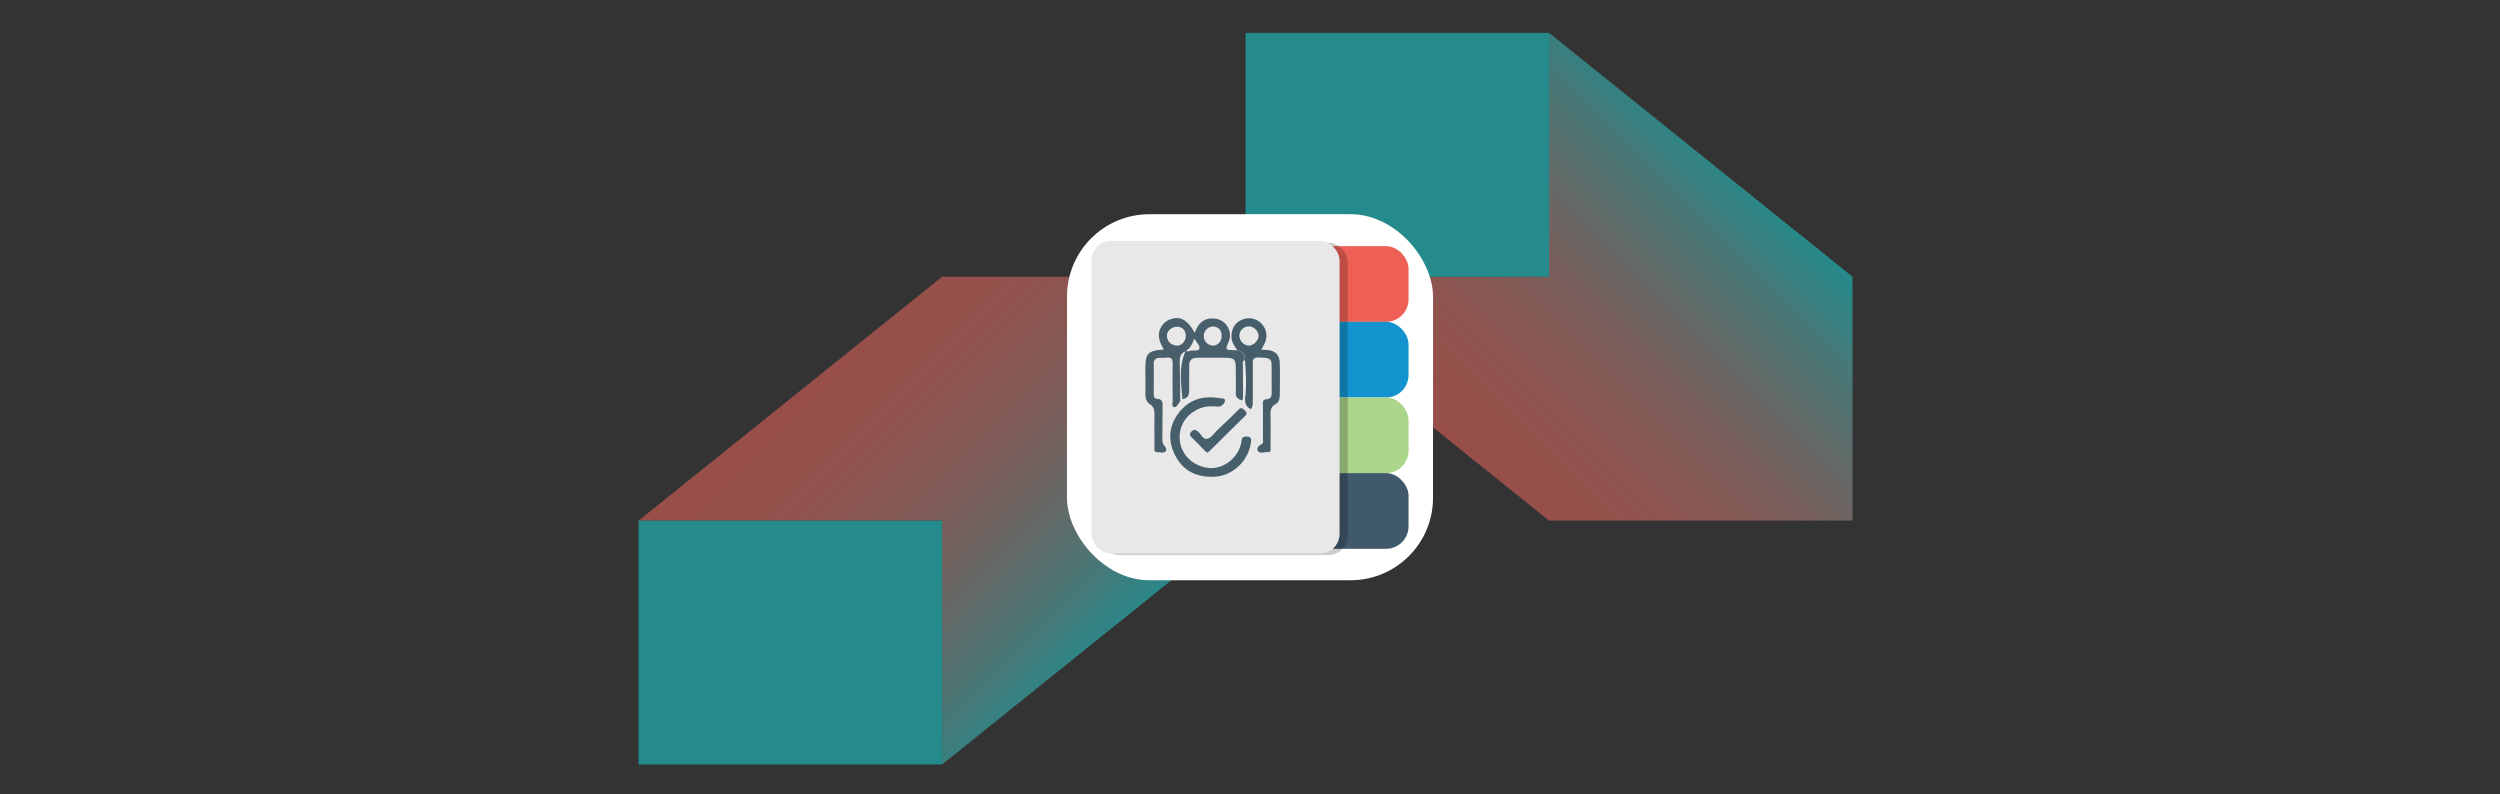 <svg xmlns="http://www.w3.org/2000/svg" xmlns:xlink="http://www.w3.org/1999/xlink" viewBox="0 0 1531.58 486.72"><rect x="0" y="0" width="1531.58" height="486.72" fill="#333333" stroke="none"/><defs><style>.cls-1{isolation:isolate;}.cls-2{opacity:0.5;}.cls-3{fill:url(#linear-gradient);}.cls-4{fill:url(#linear-gradient-2);}.cls-5{fill:#17e1e3;}.cls-6{fill:#fff;}.cls-7{fill:#ee6055;}.cls-8{fill:#1394ce;}.cls-9{fill:#abd58a;}.cls-10{fill:#40596b;}.cls-11{opacity:0.2;mix-blend-mode:multiply;}.cls-12{fill:#e8e8e8;}.cls-13{fill:#49606c;}.cls-14{fill:#465e6a;}.cls-15{fill:#475f6b;}</style><linearGradient id="linear-gradient" x1="521.54" y1="188.64" x2="707.46" y2="374.56" gradientUnits="userSpaceOnUse"><stop offset="0" stop-color="#ff6a60"/><stop offset="0.13" stop-color="#fb6c62"/><stop offset="0.26" stop-color="#ee7369"/><stop offset="0.39" stop-color="#da7d75"/><stop offset="0.53" stop-color="#bd8c85"/><stop offset="0.66" stop-color="#979f9b"/><stop offset="0.8" stop-color="#69b7b4"/><stop offset="0.93" stop-color="#34d2d2"/><stop offset="1" stop-color="#17e1e3"/></linearGradient><linearGradient id="linear-gradient-2" x1="893.39" y1="-35.48" x2="1079.32" y2="150.45" gradientTransform="matrix(1, 0, 0, -1, 0, 264.38)" xlink:href="#linear-gradient"/></defs><g class="cls-1"><g id="Backgrounds"><g class="cls-2"><polygon class="cls-3" points="391.22 318.95 577.15 169.54 763.08 169.54 763.08 318.95 577.15 468.36 577.15 318.95 391.22 318.95"/><polygon class="cls-4" points="763.08 169.54 949 318.95 1134.93 318.95 1134.93 169.54 949 20.13 949 169.54 763.08 169.54"/><rect class="cls-5" x="391.22" y="318.95" width="185.93" height="149.41"/><rect class="cls-5" x="763.07" y="20.13" width="185.93" height="149.41"/></g></g><g id="Screenshots_Logos" data-name="Screenshots &amp; Logos"><g id="WP_Leads_Builder_for_CRM" data-name="WP Leads Builder for CRM"><rect class="cls-6" x="653.67" y="131.24" width="224.24" height="224.24" rx="50.49"/><rect class="cls-7" x="790.83" y="150.8" width="72.09" height="46.37" rx="13.77"/><rect class="cls-8" x="790.83" y="197.15" width="72.09" height="46.37" rx="13.77"/><rect class="cls-9" x="790.83" y="243.49" width="72.09" height="46.37" rx="13.77"/><rect class="cls-10" x="790.83" y="289.84" width="72.09" height="46.37" rx="13.77"/><g class="cls-11"><rect x="673.66" y="148.61" width="152.01" height="191.5" rx="12"/></g><rect class="cls-12" x="668.66" y="147.61" width="152.01" height="191.5" rx="12"/><path class="cls-13" d="M723.07,245.44a3.52,3.52,0,0,1-.54,1.19c-1.11,1-1.66,3.38-3.45,2.69-1.43-.55-.65-2.63-.66-4-.06-7.47-.14-14.95,0-22.42.06-2.81-.71-4.14-3.68-3.8-1.59.19-3.23,0-4.82.19a3.12,3.12,0,0,0-3.09,3.5c.07,6.16,0,12.31,0,18.47,0,1.39.23,3,1.83,3.05,4.13.13,3.57,3,3.56,5.58,0,5.86-.08,11.72-.11,17.58,0,2-.29,4.05,1.42,5.75.78.78,1.34,2.59.63,3.24-1.49,1.35-3.63.56-5.48.53s-1.41-1.57-1.41-2.67c0-6.74-.11-13.48,0-20.22.06-2.67-.35-4.81-2.75-6.42s-2.88-3.86-2.82-6.55c.12-5,0-10,0-15,0-9.72,1.41-11.27,11.3-12-2.31-4.19-4.39-8.37-2-13.12a10.33,10.33,0,0,1,5.24-5.08c6.27-2.73,11.08-.34,15.71,8,2-5.78,5.55-9.34,12-8.76a10.26,10.26,0,0,1,8.67,14.44c-2,4.65-2,4.66,3,4.93.73,0,1.46,0,2.19,0,3.14.84,5.14,2.56,4.76,6.14-1.53.54-1.13,1.88-1.13,3,0,6.71.07,13.41.11,20.11-.19.89-.42,1.9-1.64,1.23-1.53-.85-2.91-1.76-2.84-4,.14-5,.06-9.94,0-14.91,0-6.11-.79-6.91-6.72-6.94-5.55,0-11.11,0-16.67,0-3.28,0-5.21,1.27-5.13,4.94.11,5-.19,10,0,14.91.12,3.2-1.1,5-4.16,5.55-.77-9.71-2.49-19.48,1.9-29.38-3.2,1.27-3.52,3.82-3.54,6.17C722.85,229.36,723,237.4,723.07,245.44Zm5.07-31.65c-.61.29-1.33.52-1.14,1.39,0,.1.66.07,1,.1,2.12-1.13,5.48.14,6.51-1.3,1.31-1.84-1.56-3.9-2.32-6,0-.1-.45-.07-.82-.12A14.23,14.23,0,0,1,728.14,213.79ZM743.36,200a5.87,5.87,0,0,0-.61,11.71c3.06.36,5.71-2.57,5.69-5.91C748.43,202.24,746.56,200.4,743.36,200Zm-22.19.18c-3.74.06-6.51,2.77-6.22,5.88.31,3.37,2.51,5.27,5.7,5.65s6-2.86,5.79-6.31S724,200.31,721.17,200.14Z"/><path class="cls-14" d="M762.7,220.66c.38-3.58-1.62-5.3-4.76-6.14-1.44-2.49-3.4-4.68-3.49-7.85-.14-4.95,2-8.85,6.14-10.67a10.72,10.72,0,0,1,13.93,14.88c-.51,1-1.09,2-1.86,3.31l3.44.22c5.11.39,7.79,2.94,7.94,8.09.17,6.27.09,12.56,0,18.83,0,2.37-.3,5.07-2.53,6.25-3.11,1.62-3.2,4.06-3.15,6.95.11,6.44.07,12.89,0,19.33,0,1.3.63,3.31-1.78,3.13-2.06-.16-4.65,1.21-6-.86-.75-1.13.08-3,2-3.78,1.73-.72,1.11-2.53,1.12-3.92.05-6.73,0-13.47,0-20.21,0-1.57-.38-3.46,2-3.59,3-.16,3.42-2,3.39-4.53-.09-5.42,0-10.84-.06-16.25-.07-4.26-1.2-4.6-7.86-4.84-4-.15-3.69,2-3.67,4.6.06,7.18,0,14.36,0,21.53,0,1.89.12,3.81-1.1,5.56-3-1.36-3.81-3.81-3.6-6.8C763.78,236.14,763.3,228.4,762.7,220.66Zm-3.42-15.18a6.25,6.25,0,0,0,5.53,6.24c2.76.17,6-2.79,6.24-5.64s-2.67-5.94-5.68-6.12A5.81,5.81,0,0,0,759.28,205.48Z"/><path class="cls-15" d="M741.51,292.06c-10.22-.11-17.69-4.88-22-14s-3.15-17.79,3-25.58c6.37-8,15-10.24,24.84-8.53,1.07.18,3.68-.16,3,2a4.28,4.28,0,0,1-4.29,3.15c-2.92-.15-5.82-.4-8.74.38-9.16,2.46-15.14,10.32-14.62,19.4.54,9.29,7.82,16.64,17.62,17.79,8.16.95,16.76-4.89,19.53-13.28a11.27,11.27,0,0,0,.75-3c.11-2.6,1.57-3.19,3.81-2.88,2.76.38,2.15,2.53,1.86,4.08a24.59,24.59,0,0,1-11,16.78A23.07,23.07,0,0,1,741.51,292.06Z"/><path class="cls-15" d="M739.73,277.36A17.75,17.75,0,0,1,738,276c-2.67-2.7-5.27-5.47-8-8.11-1.39-1.33-1.29-2.3,0-3.6s2.3-1.13,3.72-.06c2.1,1.57,3.27,5.37,6.24,4.48,2.25-.68,3.9-3.37,5.8-5.18,4.32-4.14,8.72-8.2,12.91-12.48,1.7-1.74,2.58-.9,3.86.35s1.69,2.08.19,3.53c-7.13,6.92-14.15,13.94-21.22,20.92C741,276.36,740.43,276.78,739.73,277.36Z"/></g></g></g></svg>